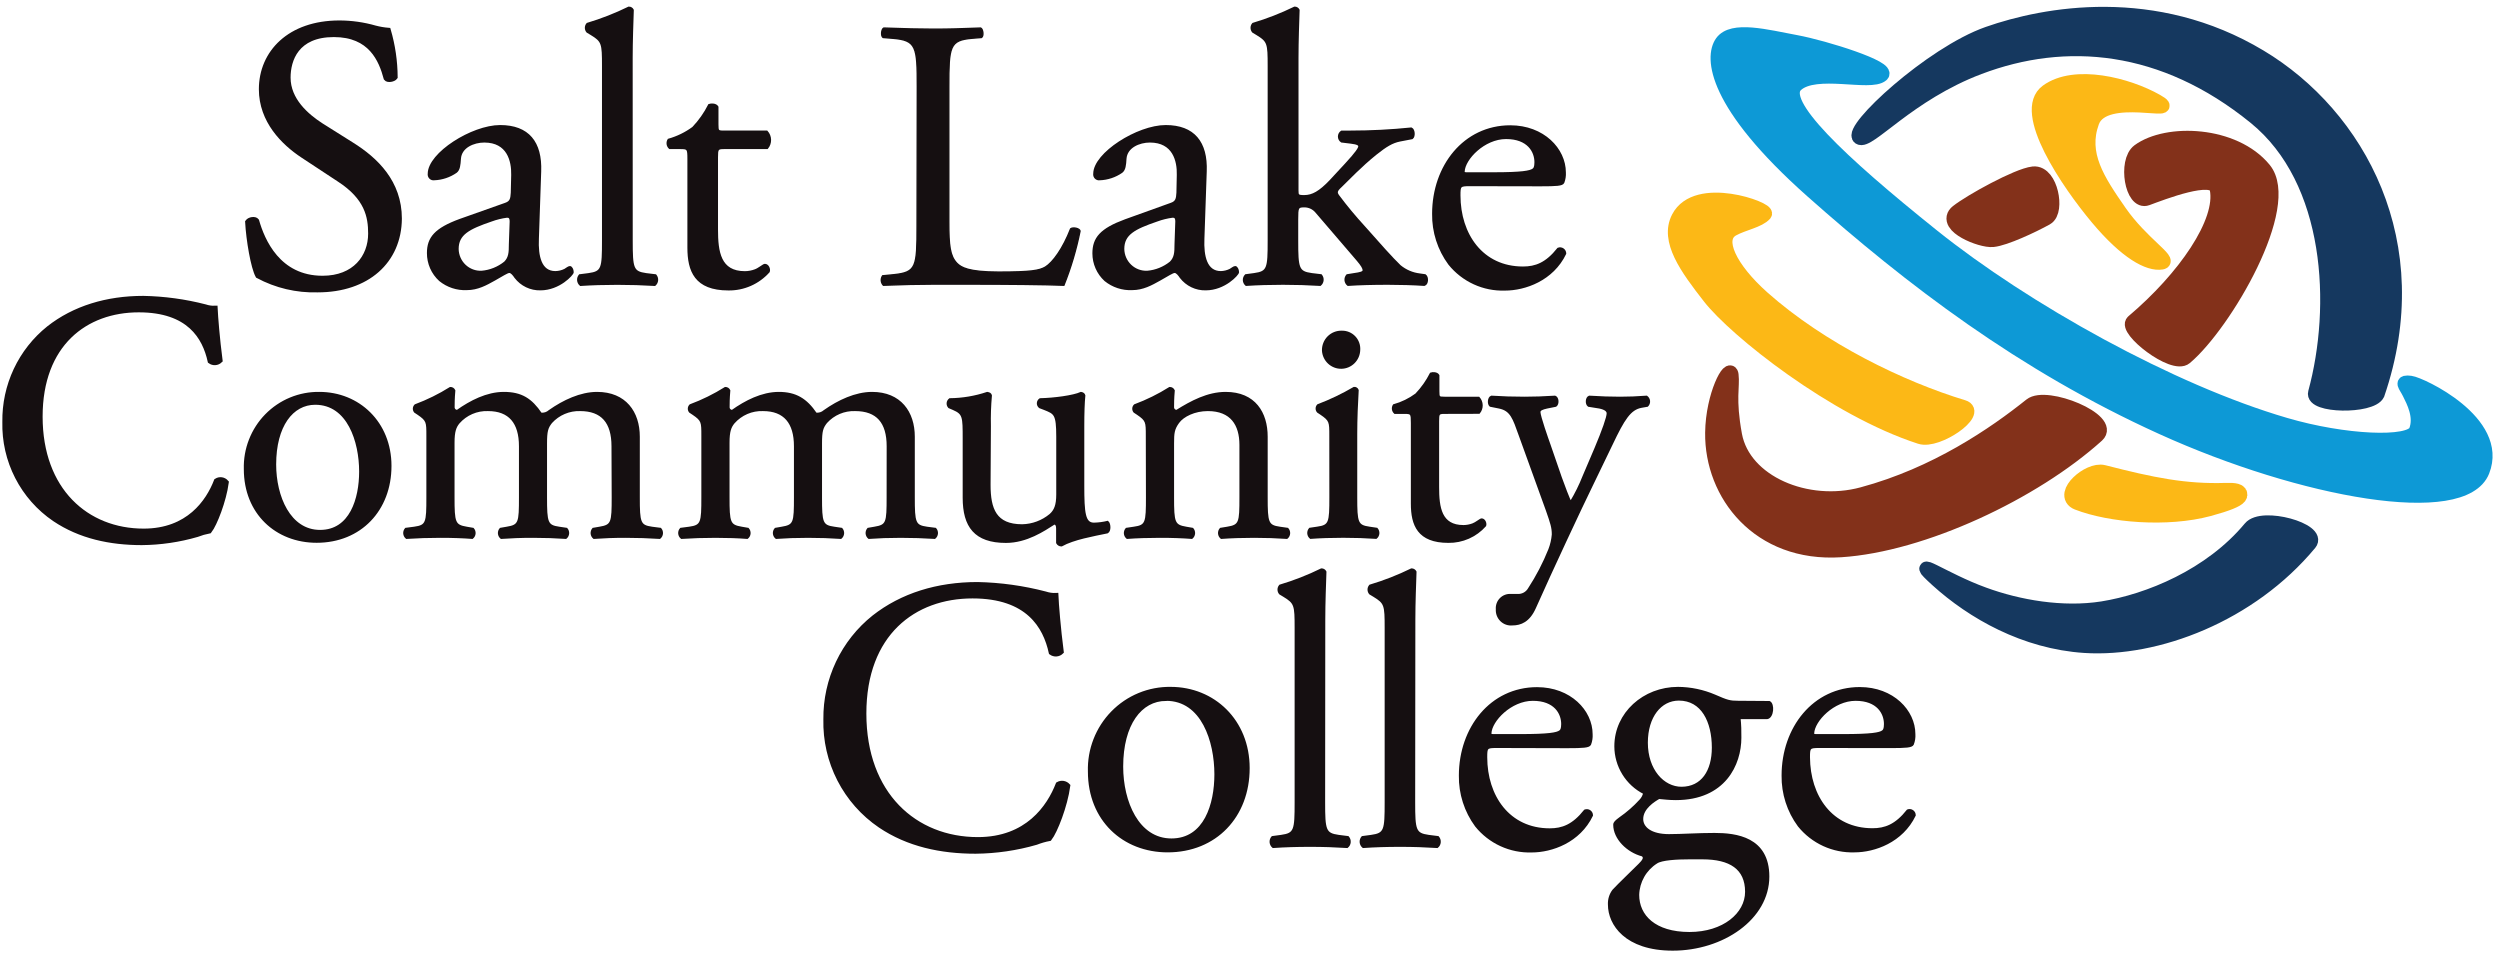 <?xml version="1.0" encoding="UTF-8"?> <svg xmlns="http://www.w3.org/2000/svg" width="269" height="103" viewBox="0 0 269 103" fill="none"><path d="M202.484 8.064C203.38 7.308 196.416 5.108 193.236 4.515C190.056 3.922 186.409 2.953 185.266 4.55C184.124 6.147 184.371 11.162 194.977 20.572C205.584 29.982 217.554 39.175 232.648 46.019C247.743 52.864 265.036 55.967 267.13 50.689C269.223 45.411 260.458 41.314 259.371 41.182C258.284 41.05 258.782 41.395 259.23 42.293C259.678 43.19 260.538 44.828 259.94 46.349C259.341 47.87 252.241 47.556 245.891 45.69C233.554 42.09 217.881 33.339 207.923 25.358C197.966 17.378 191.209 11.02 193.282 9.134C195.355 7.248 201.257 9.134 202.484 8.064Z" fill="#0D99D6" stroke="#0D99D6" stroke-width="1.5"></path><path d="M200.067 14.807C198.909 13.971 207.78 5.757 213.908 3.607C220.037 1.457 231.846 -0.718 243.172 6.081C253.738 12.409 261.401 26.154 255.836 42.409C255.127 43.834 248.681 43.758 249.099 42.247C251.615 33.009 251.016 19.431 242.634 12.632C232.747 4.601 222.251 3.739 212.947 7.263C205.32 10.148 201.023 15.497 200.067 14.807Z" fill="#15385F" stroke="#15385F" stroke-width="1.5"></path><path d="M229.496 34.606C228.52 35.438 233.828 39.605 235.147 38.49C239.423 34.875 246.855 22.139 243.635 18.209C240.415 14.28 233.179 13.986 230.12 16.232C228.611 17.358 229.385 21.971 231.021 21.368C232.656 20.765 238.171 18.61 238.513 20.319C239.232 23.873 235.041 29.921 229.496 34.606Z" fill="#83311A" stroke="#83311A" stroke-width="1.5"></path><path d="M232.603 28.253C231.199 28.487 228.789 27.189 225.669 23.467C222.55 19.746 217.257 12.004 220.255 9.818C223.254 7.633 228.96 9.108 232.049 10.863C235.139 12.617 226.394 9.666 225.131 13.119C223.868 16.572 225.715 19.37 228.09 22.788C230.464 26.205 233.695 28.081 232.603 28.253Z" fill="#FCB816" stroke="#FCB816" stroke-width="1.5"></path><path d="M220.069 23.274C218.56 24.111 215.662 25.455 214.424 25.581C213.186 25.708 209.322 24.091 210.751 22.965C212.18 21.84 217.166 19.091 218.801 18.909C220.437 18.727 221.161 22.676 220.069 23.274Z" fill="#83311A" stroke="#83311A" stroke-width="2"></path><path d="M180.585 23.422C182.558 19.604 190.372 22.494 189.909 23.026C189.26 23.771 187.584 24.04 186.457 24.664C184.575 25.678 186.18 28.918 189.672 32.026C195.921 37.577 204.52 41.75 211.253 43.788C213.139 44.366 208.485 47.637 206.613 47.033C197.35 44.037 186.714 35.549 183.926 31.965C181.471 28.821 179.322 25.865 180.585 23.422Z" fill="#FCB816" stroke="#FCB816" stroke-width="1.5"></path><path d="M226.302 51.029C231.515 52.367 235.077 53.107 239.53 52.96C241.372 52.889 241.654 53.467 237.618 54.557C233.216 55.744 227.117 55.252 223.61 53.888C221.965 53.244 224.838 50.653 226.302 51.029Z" fill="#FCB816" stroke="#FCB816" stroke-width="2"></path><path d="M248.542 58.472C242.132 66.198 232.044 70.011 224.315 69.509C217.88 69.094 212.265 65.894 208.426 62.411C205.261 59.526 209.085 62.355 213.457 63.932C217.171 65.296 221.925 66.133 226.222 65.453C231.173 64.657 237.835 61.96 242.117 56.809C243.41 55.242 249.73 57.042 248.542 58.472Z" fill="#15385F" stroke="#15385F" stroke-width="1.5"></path><path d="M225.673 46.851C218.84 53.021 206.895 58.649 198.055 59.212C189.214 59.775 184.143 53.183 184.223 46.567C184.273 42.465 186.16 39.058 186.321 40.331C186.482 41.603 185.969 42.866 186.694 46.81C187.64 51.88 194.422 54.781 200.389 53.163C208.299 51.034 214.599 46.704 218.503 43.581C220.189 42.222 227.479 45.213 225.673 46.851Z" fill="#83311A" stroke="#83311A" stroke-width="1.5"></path><path d="M34.172 31.209C31.932 31.274 29.714 30.75 27.736 29.688C27.233 28.776 26.73 25.825 26.625 23.873C26.831 23.579 27.45 23.497 27.631 23.746C28.235 25.865 29.925 29.921 34.71 29.921C38.172 29.921 39.862 27.635 39.862 25.14C39.862 23.31 39.495 21.272 36.481 19.32L32.562 16.739C30.504 15.38 28.104 13.012 28.104 9.6C28.104 5.656 31.158 2.451 36.517 2.451C37.815 2.453 39.107 2.636 40.356 2.994C40.829 3.119 41.312 3.202 41.8 3.242C42.28 4.889 42.529 6.596 42.539 8.312C42.373 8.561 41.714 8.688 41.533 8.439C41 6.441 39.883 3.739 35.923 3.739C31.898 3.739 31.017 6.441 31.017 8.353C31.017 10.766 32.995 12.47 34.539 13.469L37.835 15.542C40.436 17.165 42.992 19.599 42.992 23.523C42.957 28.096 39.535 31.209 34.172 31.209Z" fill="#150F11" stroke="#150F11" stroke-width="0.5"></path><path d="M54.384 21.946C55.003 21.738 55.043 21.363 55.084 20.739L55.129 18.828C55.169 17.307 54.671 15.213 52.11 15.213C50.958 15.213 49.554 15.791 49.473 17.084C49.428 17.748 49.388 18.245 49.061 18.493C48.37 18.972 47.559 19.242 46.721 19.274C46.643 19.286 46.563 19.279 46.488 19.255C46.413 19.23 46.345 19.188 46.289 19.131C46.233 19.075 46.191 19.006 46.167 18.931C46.142 18.855 46.136 18.775 46.148 18.696C46.148 16.531 50.807 13.58 53.816 13.58C56.825 13.58 58.228 15.324 58.108 18.443L57.861 25.678C57.776 27.589 58.148 29.293 59.758 29.293C60.116 29.288 60.468 29.203 60.789 29.044C60.991 28.918 61.197 28.75 61.323 28.75C61.449 28.75 61.609 28.999 61.609 29.293C61.609 29.501 60.17 31.118 58.148 31.118C57.632 31.13 57.12 31.02 56.655 30.796C56.189 30.572 55.782 30.241 55.466 29.83C55.3 29.582 55.053 29.247 54.807 29.247C54.56 29.247 54.022 29.622 53.197 30.079C52.291 30.586 51.385 31.093 50.228 31.093C49.182 31.142 48.154 30.803 47.34 30.14C46.936 29.772 46.614 29.323 46.393 28.822C46.173 28.32 46.06 27.777 46.062 27.229C46.062 25.607 46.847 24.654 49.489 23.68L54.384 21.946ZM51.828 29.257C52.748 29.178 53.623 28.825 54.344 28.243C54.847 27.736 54.877 27.168 54.877 26.291L54.963 23.842C54.963 23.381 54.797 23.3 54.55 23.3C53.973 23.375 53.406 23.514 52.86 23.716C50.424 24.547 49.227 25.171 49.227 26.788C49.231 27.124 49.303 27.456 49.437 27.763C49.571 28.071 49.765 28.348 50.008 28.578C50.251 28.809 50.537 28.988 50.85 29.104C51.162 29.221 51.495 29.273 51.828 29.257Z" fill="#150F11" stroke="#150F11" stroke-width="0.25"></path><path d="M67.957 25.891C67.957 28.887 68.038 29.303 69.522 29.511L70.528 29.633C70.648 29.779 70.707 29.967 70.692 30.156C70.677 30.345 70.59 30.521 70.448 30.646C69.084 30.565 67.887 30.525 66.423 30.525C64.959 30.525 63.701 30.565 62.468 30.646C62.324 30.523 62.235 30.347 62.219 30.157C62.203 29.967 62.262 29.779 62.382 29.633L63.333 29.511C64.843 29.303 64.898 28.887 64.898 25.891V7.106C64.898 4.657 64.858 4.408 63.62 3.658L63.208 3.41C63.108 3.294 63.053 3.147 63.053 2.994C63.053 2.841 63.108 2.693 63.208 2.578C64.737 2.12 66.226 1.536 67.66 0.834C67.746 0.831 67.829 0.854 67.903 0.898C67.976 0.942 68.035 1.006 68.073 1.082C68.033 2.33 67.952 4.408 67.952 6.234L67.957 25.891Z" fill="#150F11" stroke="#150F11" stroke-width="0.25"></path><path d="M77.877 15.918C77.178 15.918 77.133 16.044 77.133 16.932V24.689C77.133 27.097 77.424 29.303 80.151 29.303C80.531 29.3 80.908 29.23 81.263 29.095C81.636 28.968 82.169 28.512 82.295 28.512C82.627 28.512 82.798 28.968 82.708 29.217C82.163 29.828 81.494 30.316 80.747 30.645C80 30.975 79.191 31.14 78.375 31.128C74.828 31.128 74.088 29.136 74.088 26.641V17.124C74.088 15.999 74.048 15.918 73.223 15.918H72.066C71.948 15.809 71.871 15.663 71.849 15.504C71.827 15.344 71.861 15.182 71.945 15.046C72.894 14.779 73.787 14.343 74.582 13.758C75.275 13.03 75.858 12.203 76.312 11.304C76.519 11.223 77.017 11.223 77.183 11.512V13.383C77.183 14.133 77.223 14.173 77.923 14.173H82.501C82.716 14.41 82.838 14.717 82.845 15.038C82.853 15.358 82.745 15.671 82.541 15.918H77.877Z" fill="#150F11" stroke="#150F11" stroke-width="0.25"></path><path d="M98.703 9.352C98.703 4.991 98.622 4.322 96.021 4.114L95.014 4.033C94.763 3.866 94.848 3.115 95.095 3.019C97.404 3.1 98.808 3.141 100.459 3.141C102.109 3.141 103.478 3.1 105.53 3.019C105.777 3.141 105.862 3.891 105.611 4.033L104.605 4.114C102.169 4.322 102.089 4.991 102.089 9.352V23.837C102.089 26.453 102.21 27.533 102.954 28.324C103.407 28.781 104.192 29.277 107.447 29.277C110.969 29.277 111.82 29.115 112.479 28.74C113.304 28.233 114.376 26.742 115.201 24.623C115.448 24.42 116.207 24.582 116.207 24.877C115.808 26.864 115.229 28.811 114.476 30.692C112.373 30.611 108.439 30.57 104.207 30.57H100.413C98.677 30.57 97.359 30.611 95.05 30.692C94.922 30.559 94.844 30.384 94.829 30.2C94.814 30.015 94.864 29.83 94.969 29.678L96.207 29.556C98.597 29.303 98.677 28.725 98.677 24.359L98.703 9.352Z" fill="#150F11" stroke="#150F11" stroke-width="0.15"></path><path d="M126.008 21.946C126.627 21.738 126.667 21.363 126.707 20.739L126.747 18.828C126.793 17.307 126.295 15.213 123.729 15.213C122.576 15.213 121.173 15.791 121.087 17.084C121.047 17.748 121.006 18.245 120.679 18.493C119.987 18.972 119.174 19.243 118.335 19.274C118.256 19.287 118.176 19.281 118.1 19.257C118.024 19.232 117.956 19.19 117.899 19.134C117.843 19.077 117.8 19.008 117.775 18.932C117.751 18.856 117.744 18.775 117.756 18.696C117.756 16.531 122.42 13.58 125.429 13.58C128.438 13.58 129.842 15.324 129.721 18.443L129.47 25.678C129.389 27.589 129.761 29.293 131.366 29.293C131.716 29.285 132.059 29.2 132.373 29.044C132.579 28.918 132.785 28.75 132.911 28.75C133.037 28.75 133.198 28.999 133.198 29.293C133.198 29.501 131.759 31.118 129.736 31.118C129.22 31.13 128.709 31.02 128.243 30.796C127.777 30.572 127.37 30.241 127.054 29.83C126.888 29.582 126.642 29.247 126.395 29.247C126.149 29.247 125.61 29.622 124.785 30.079C123.879 30.586 122.974 31.093 121.817 31.093C120.77 31.142 119.743 30.803 118.928 30.14C118.531 29.775 118.213 29.331 117.996 28.836C117.778 28.341 117.666 27.806 117.666 27.265C117.666 25.642 118.45 24.689 121.087 23.716L126.008 21.946ZM123.452 29.257C124.371 29.178 125.247 28.825 125.968 28.243C126.471 27.736 126.501 27.168 126.501 26.291L126.586 23.842C126.586 23.381 126.42 23.3 126.174 23.3C125.597 23.374 125.03 23.514 124.483 23.716C122.048 24.547 120.85 25.171 120.85 26.788C120.855 27.124 120.926 27.456 121.06 27.763C121.195 28.071 121.389 28.348 121.632 28.578C121.874 28.809 122.161 28.988 122.473 29.104C122.786 29.221 123.119 29.273 123.452 29.257Z" fill="#150F11" stroke="#150F11" stroke-width="0.25"></path><path d="M136.525 7.106C136.525 4.657 136.485 4.408 135.247 3.658L134.835 3.41C134.735 3.294 134.681 3.147 134.681 2.994C134.681 2.841 134.735 2.693 134.835 2.578C136.369 2.121 137.863 1.537 139.303 0.834C139.388 0.831 139.472 0.854 139.545 0.898C139.618 0.942 139.677 1.006 139.715 1.082C139.675 2.33 139.595 4.408 139.595 6.234V20.491C139.595 21.028 139.635 21.115 140.334 21.115C141.245 21.115 142.025 20.658 143.142 19.492L144.833 17.667C145.985 16.42 146.272 15.958 146.272 15.75C146.272 15.543 146.07 15.421 145.366 15.335L144.36 15.213C144.274 15.156 144.205 15.079 144.156 14.988C144.108 14.897 144.083 14.796 144.083 14.693C144.083 14.59 144.108 14.489 144.156 14.398C144.205 14.308 144.274 14.23 144.36 14.174H145.311C147.495 14.173 149.678 14.062 151.852 13.839C152.143 13.966 152.184 14.67 151.937 14.853L150.619 15.106C149.794 15.269 149.109 15.684 148.017 16.556C146.407 17.849 144.999 19.34 144.264 20.05C143.761 20.506 143.731 20.714 143.977 21.064C144.841 22.221 145.763 23.333 146.739 24.395C148.35 26.22 149.794 27.843 150.619 28.629C151.231 29.135 151.975 29.454 152.762 29.546L153.336 29.627C153.628 29.835 153.587 30.545 153.255 30.641C152.058 30.56 150.659 30.52 149.336 30.52C147.685 30.52 146.241 30.56 145.049 30.641C144.975 30.582 144.914 30.508 144.869 30.424C144.824 30.34 144.797 30.248 144.789 30.153C144.781 30.058 144.792 29.962 144.822 29.872C144.852 29.782 144.9 29.698 144.963 29.627L145.708 29.506C146.327 29.419 146.739 29.338 146.739 29.09C146.739 28.841 146.573 28.547 146.04 27.924L141.622 22.773C141.464 22.588 141.268 22.44 141.047 22.339C140.826 22.239 140.587 22.187 140.344 22.189C139.605 22.189 139.564 22.316 139.564 23.604V25.886C139.564 28.882 139.645 29.298 141.129 29.506L142.136 29.627C142.256 29.774 142.315 29.962 142.299 30.152C142.283 30.342 142.194 30.518 142.05 30.641C140.692 30.56 139.494 30.52 138.05 30.52C136.606 30.52 135.328 30.56 134.09 30.641C134.019 30.579 133.961 30.503 133.92 30.417C133.879 30.332 133.855 30.238 133.852 30.143C133.848 30.048 133.864 29.953 133.898 29.865C133.932 29.776 133.984 29.695 134.05 29.627L134.956 29.506C136.465 29.298 136.525 28.882 136.525 25.886V7.106Z" fill="#150F11" stroke="#150F11" stroke-width="0.25"></path><path d="M158.135 19.908C157.063 19.908 157.023 19.989 157.023 21.028C157.023 25.226 159.458 28.801 163.871 28.801C165.229 28.801 166.387 28.385 167.665 26.773C167.747 26.741 167.835 26.729 167.923 26.739C168.01 26.75 168.094 26.781 168.166 26.831C168.239 26.881 168.299 26.948 168.34 27.026C168.382 27.104 168.404 27.191 168.404 27.28C167.046 30.104 164.077 31.143 161.934 31.143C160.794 31.182 159.661 30.955 158.623 30.479C157.585 30.003 156.671 29.291 155.951 28.4C154.8 26.842 154.191 24.944 154.22 23.001C154.22 17.89 157.556 13.606 162.507 13.606C166.054 13.606 168.364 16.059 168.364 18.554C168.387 18.922 168.33 19.291 168.198 19.634C168.077 19.882 167.498 19.923 165.768 19.923L158.135 19.908ZM160.696 18.66C163.745 18.66 164.656 18.493 164.983 18.245C165.108 18.164 165.229 17.996 165.229 17.454C165.229 16.293 164.444 14.838 162.054 14.838C159.664 14.838 157.526 17.084 157.476 18.453C157.476 18.539 157.476 18.66 157.767 18.66H160.696Z" fill="#150F11" stroke="#150F11" stroke-width="0.25"></path><path d="M5.267 35.357C8.01 33.197 11.507 32.137 15.416 32.137C17.661 32.179 19.893 32.484 22.068 33.045C22.406 33.16 22.763 33.211 23.119 33.197C23.16 34.069 23.346 36.457 23.648 38.774C23.514 38.901 23.341 38.978 23.157 38.991C22.974 39.004 22.791 38.952 22.641 38.845C22.068 36.264 20.382 33.308 14.928 33.308C9.177 33.308 4.286 36.984 4.286 44.828C4.286 52.783 9.288 57.179 15.456 57.179C20.307 57.179 22.445 54 23.311 51.764C23.469 51.664 23.657 51.625 23.841 51.653C24.026 51.681 24.194 51.774 24.317 51.916C24.05 53.883 23.074 56.383 22.511 57.103C22.061 57.189 21.619 57.316 21.192 57.483C19.262 58.045 17.264 58.338 15.255 58.355C11.869 58.355 8.639 57.67 5.891 55.82C4.205 54.674 2.833 53.119 1.9 51.298C0.967 49.477 0.503 47.449 0.553 45.401C0.524 43.475 0.934 41.568 1.751 39.826C2.568 38.085 3.771 36.556 5.267 35.357Z" fill="#150F11" stroke="#150F11" stroke-width="0.6" stroke-miterlimit="10"></path><path d="M41.999 50.131C41.999 54.867 38.768 58.279 34.069 58.279C29.742 58.279 26.36 55.211 26.36 50.476C26.331 49.403 26.516 48.335 26.907 47.336C27.297 46.337 27.883 45.428 28.631 44.664C29.379 43.9 30.273 43.295 31.258 42.888C32.243 42.48 33.301 42.278 34.366 42.293C38.577 42.293 41.999 45.472 41.999 50.131ZM33.918 43.428C31.437 43.428 29.591 45.811 29.591 49.979C29.591 53.427 31.136 57.143 34.441 57.143C37.747 57.143 38.768 53.655 38.768 50.74C38.768 47.52 37.49 43.428 33.918 43.428Z" fill="#150F11" stroke="#150F11" stroke-width="0.25" stroke-miterlimit="10"></path><path d="M65.921 48.012C65.921 45.436 64.789 44.108 62.425 44.108C61.84 44.089 61.257 44.198 60.718 44.427C60.178 44.656 59.695 45.001 59.3 45.436C58.852 46.004 58.736 46.384 58.736 47.708V53.503C58.736 56.23 58.812 56.611 60.165 56.798L60.955 56.915C61.013 56.982 61.057 57.059 61.085 57.144C61.112 57.228 61.123 57.317 61.116 57.405C61.109 57.493 61.084 57.58 61.044 57.658C61.003 57.737 60.948 57.806 60.88 57.863C59.753 57.787 58.661 57.746 57.358 57.746C56.055 57.746 54.988 57.787 53.936 57.863C53.869 57.806 53.813 57.737 53.772 57.658C53.732 57.58 53.707 57.493 53.7 57.405C53.693 57.317 53.704 57.228 53.731 57.144C53.759 57.059 53.803 56.982 53.861 56.915L54.535 56.798C55.929 56.575 55.964 56.23 55.964 53.503V48.012C55.964 45.477 54.837 44.108 52.507 44.108C51.913 44.086 51.322 44.197 50.776 44.433C50.229 44.669 49.742 45.023 49.348 45.472C48.97 45.928 48.784 46.42 48.784 47.632V53.503C48.784 56.23 48.86 56.575 50.213 56.798L50.887 56.915C50.946 56.981 50.99 57.059 51.018 57.143C51.046 57.228 51.057 57.317 51.05 57.405C51.043 57.494 51.018 57.58 50.977 57.659C50.936 57.737 50.88 57.807 50.812 57.863C49.806 57.787 48.709 57.746 47.39 57.746C46.072 57.746 44.91 57.787 43.748 57.863C43.68 57.806 43.624 57.737 43.584 57.658C43.543 57.58 43.518 57.493 43.511 57.405C43.504 57.317 43.515 57.228 43.542 57.144C43.57 57.059 43.614 56.982 43.672 56.915L44.573 56.798C45.966 56.611 46.002 56.23 46.002 53.503V46.876C46.002 45.396 46.002 45.208 44.995 44.523L44.658 44.3C44.579 44.202 44.539 44.077 44.546 43.95C44.554 43.824 44.608 43.704 44.699 43.616C46.01 43.126 47.269 42.505 48.457 41.76C48.544 41.758 48.63 41.782 48.703 41.829C48.777 41.876 48.835 41.944 48.87 42.024C48.794 42.896 48.794 43.464 48.794 43.803C48.791 43.859 48.8 43.915 48.82 43.967C48.839 44.019 48.87 44.066 48.908 44.106C48.947 44.145 48.994 44.176 49.045 44.197C49.096 44.217 49.151 44.227 49.207 44.224C50.636 43.21 52.402 42.293 54.208 42.293C56.09 42.293 57.142 42.972 58.193 44.523C58.362 44.544 58.533 44.528 58.696 44.477C58.858 44.425 59.007 44.339 59.134 44.224C60.643 43.16 62.48 42.293 64.246 42.293C67.265 42.293 68.719 44.371 68.719 46.988V53.503C68.719 56.23 68.794 56.611 70.148 56.798L71.054 56.915C71.111 56.982 71.154 57.06 71.182 57.144C71.209 57.228 71.219 57.317 71.212 57.405C71.205 57.493 71.181 57.579 71.141 57.658C71.101 57.736 71.045 57.806 70.978 57.863C69.735 57.787 68.644 57.746 67.33 57.746C66.017 57.746 64.96 57.787 63.909 57.863C63.842 57.806 63.787 57.736 63.746 57.658C63.706 57.579 63.682 57.493 63.675 57.405C63.668 57.317 63.678 57.228 63.706 57.144C63.733 57.06 63.776 56.982 63.833 56.915L64.513 56.798C65.901 56.575 65.942 56.23 65.942 53.503L65.921 48.012Z" fill="#150F11" stroke="#150F11" stroke-width="0.25" stroke-miterlimit="10"></path><path d="M95.53 48.012C95.53 45.436 94.403 44.108 92.008 44.108C91.424 44.087 90.842 44.196 90.303 44.425C89.764 44.655 89.282 45 88.889 45.436C88.441 46.004 88.325 46.384 88.325 47.708V53.503C88.325 56.231 88.401 56.611 89.754 56.798L90.544 56.915C90.601 56.982 90.645 57.06 90.672 57.144C90.699 57.228 90.71 57.317 90.703 57.405C90.695 57.493 90.671 57.579 90.631 57.658C90.591 57.736 90.536 57.806 90.469 57.863C89.341 57.787 88.25 57.747 86.946 57.747C85.643 57.747 84.577 57.787 83.525 57.863C83.457 57.807 83.4 57.737 83.359 57.659C83.319 57.58 83.294 57.494 83.287 57.405C83.28 57.317 83.29 57.228 83.318 57.143C83.346 57.059 83.391 56.981 83.45 56.915L84.124 56.798C85.517 56.575 85.553 56.231 85.553 53.503V48.012C85.553 45.477 84.426 44.108 82.096 44.108C81.502 44.086 80.911 44.197 80.364 44.433C79.818 44.669 79.33 45.023 78.936 45.472C78.559 45.928 78.373 46.42 78.373 47.632V53.503C78.373 56.231 78.448 56.575 79.802 56.798L80.476 56.915C80.534 56.981 80.579 57.059 80.607 57.143C80.635 57.228 80.646 57.317 80.639 57.405C80.632 57.494 80.607 57.58 80.566 57.659C80.525 57.737 80.469 57.807 80.4 57.863C79.394 57.787 78.297 57.747 76.979 57.747C75.661 57.747 74.498 57.787 73.336 57.863C73.268 57.807 73.212 57.737 73.171 57.659C73.13 57.58 73.105 57.494 73.098 57.405C73.091 57.317 73.102 57.228 73.129 57.143C73.157 57.059 73.202 56.981 73.261 56.915L74.161 56.798C75.55 56.611 75.59 56.231 75.59 53.503V46.876C75.59 45.396 75.59 45.208 74.584 44.524L74.247 44.3C74.167 44.203 74.126 44.078 74.132 43.951C74.139 43.825 74.192 43.705 74.282 43.616C75.596 43.127 76.857 42.506 78.046 41.76C78.132 41.759 78.218 41.783 78.291 41.83C78.365 41.877 78.423 41.944 78.458 42.024C78.383 42.896 78.383 43.464 78.383 43.804C78.38 43.859 78.389 43.915 78.408 43.967C78.428 44.019 78.458 44.066 78.497 44.106C78.536 44.145 78.582 44.176 78.634 44.197C78.685 44.217 78.74 44.227 78.795 44.224C80.224 43.21 81.99 42.293 83.797 42.293C85.603 42.293 86.73 42.972 87.782 44.524C87.951 44.544 88.122 44.528 88.284 44.477C88.447 44.425 88.596 44.339 88.723 44.224C90.232 43.16 92.069 42.293 93.835 42.293C96.854 42.293 98.308 44.371 98.308 46.988V53.503C98.308 56.231 98.383 56.611 99.737 56.798L100.642 56.915C100.7 56.982 100.743 57.06 100.77 57.144C100.797 57.228 100.808 57.317 100.801 57.405C100.794 57.493 100.769 57.579 100.729 57.658C100.689 57.736 100.634 57.806 100.567 57.863C99.324 57.787 98.232 57.747 96.919 57.747C95.606 57.747 94.549 57.787 93.498 57.863C93.43 57.806 93.375 57.736 93.335 57.658C93.295 57.579 93.271 57.493 93.263 57.405C93.257 57.317 93.267 57.228 93.294 57.144C93.321 57.06 93.365 56.982 93.422 56.915L94.096 56.798C95.49 56.575 95.525 56.231 95.525 53.503L95.53 48.012Z" fill="#150F11" stroke="#150F11" stroke-width="0.25" stroke-miterlimit="10"></path><path d="M106.461 52.179C106.461 54.791 107.1 56.535 109.984 56.535C111.096 56.514 112.169 56.113 113.028 55.399C113.531 54.943 113.777 54.385 113.777 53.204V46.988C113.777 44.523 113.516 44.453 112.389 43.996L111.885 43.804C111.821 43.754 111.769 43.69 111.735 43.615C111.7 43.541 111.684 43.46 111.688 43.379C111.691 43.297 111.714 43.217 111.755 43.147C111.795 43.076 111.852 43.016 111.921 42.972C113.43 42.937 115.493 42.668 116.318 42.293C116.509 42.328 116.62 42.404 116.66 42.556C116.585 43.276 116.545 44.447 116.545 45.852V52.23C116.545 55.227 116.66 56.362 117.712 56.362C118.205 56.351 118.696 56.286 119.176 56.17C119.403 56.362 119.443 57.118 119.141 57.27C117.672 57.574 115.493 57.954 114.215 58.674C114.122 58.676 114.031 58.652 113.951 58.604C113.871 58.557 113.806 58.488 113.762 58.406V56.854C113.762 56.514 113.652 56.322 113.425 56.322C112.298 57.042 110.456 58.294 108.238 58.294C104.927 58.294 103.709 56.626 103.709 53.559V47.216C103.709 44.828 103.709 44.488 102.577 43.996L102.129 43.804C102.076 43.746 102.035 43.678 102.009 43.603C101.984 43.529 101.974 43.449 101.981 43.371C101.988 43.292 102.012 43.216 102.051 43.147C102.089 43.078 102.142 43.019 102.205 42.972C103.573 42.957 104.931 42.728 106.23 42.293C106.456 42.328 106.572 42.404 106.607 42.556C106.508 43.652 106.471 44.752 106.497 45.852L106.461 52.179Z" fill="#150F11" stroke="#150F11" stroke-width="0.25" stroke-miterlimit="10"></path><path d="M123.413 46.876C123.413 45.396 123.413 45.208 122.406 44.523L122.069 44.3C121.989 44.203 121.948 44.078 121.955 43.951C121.961 43.825 122.015 43.705 122.105 43.616C123.417 43.128 124.676 42.507 125.863 41.76C125.951 41.758 126.037 41.782 126.111 41.829C126.185 41.876 126.244 41.944 126.281 42.024C126.205 42.896 126.205 43.464 126.205 43.804C126.202 43.859 126.211 43.915 126.231 43.967C126.25 44.019 126.281 44.066 126.32 44.106C126.358 44.145 126.405 44.176 126.456 44.197C126.508 44.217 126.563 44.227 126.618 44.224C128.198 43.236 129.964 42.293 131.881 42.293C135 42.293 136.278 44.447 136.278 46.988V53.503C136.278 56.23 136.354 56.611 137.707 56.798L138.533 56.915C138.591 56.981 138.635 57.059 138.663 57.143C138.691 57.227 138.702 57.316 138.696 57.404C138.689 57.492 138.665 57.578 138.625 57.657C138.585 57.736 138.529 57.806 138.462 57.863C137.33 57.787 136.243 57.746 134.94 57.746C133.637 57.746 132.46 57.787 131.418 57.863C131.351 57.806 131.296 57.736 131.255 57.658C131.215 57.579 131.191 57.493 131.184 57.405C131.177 57.317 131.187 57.228 131.215 57.144C131.242 57.06 131.285 56.982 131.343 56.915L132.057 56.798C133.451 56.575 133.486 56.23 133.486 53.503V47.86C133.486 45.7 132.51 44.108 129.964 44.108C128.535 44.108 127.292 44.716 126.769 45.436C126.246 46.156 126.205 46.612 126.205 47.708V53.503C126.205 56.23 126.281 56.575 127.634 56.798L128.308 56.915C128.366 56.982 128.409 57.06 128.436 57.144C128.464 57.228 128.474 57.317 128.467 57.405C128.46 57.493 128.436 57.579 128.396 57.658C128.355 57.736 128.3 57.806 128.233 57.863C127.227 57.787 126.13 57.746 124.812 57.746C123.493 57.746 122.331 57.787 121.289 57.863C121.222 57.806 121.166 57.737 121.125 57.658C121.085 57.58 121.06 57.493 121.053 57.405C121.046 57.317 121.057 57.228 121.085 57.144C121.112 57.059 121.156 56.982 121.214 56.915L122.004 56.798C123.393 56.611 123.428 56.23 123.428 53.503L123.413 46.876Z" fill="#150F11" stroke="#150F11" stroke-width="0.25" stroke-miterlimit="10"></path><path d="M143.158 46.876C143.158 45.396 143.158 45.208 142.151 44.523L141.814 44.3C141.729 44.206 141.682 44.083 141.683 43.955C141.684 43.827 141.732 43.704 141.819 43.611C143.159 43.101 144.455 42.48 145.694 41.755C145.773 41.744 145.853 41.761 145.922 41.803C145.991 41.844 146.043 41.908 146.071 41.983C145.99 43.307 145.915 45.127 145.915 46.678V53.498C145.915 56.225 145.99 56.606 147.344 56.793L148.134 56.91C148.192 56.976 148.236 57.054 148.264 57.138C148.292 57.222 148.304 57.311 148.297 57.399C148.29 57.487 148.266 57.574 148.226 57.652C148.186 57.731 148.131 57.801 148.063 57.858C146.931 57.782 145.845 57.742 144.541 57.742C143.238 57.742 142.061 57.782 141.019 57.858C140.952 57.801 140.897 57.731 140.857 57.653C140.817 57.574 140.792 57.488 140.785 57.4C140.778 57.312 140.789 57.223 140.816 57.139C140.843 57.055 140.887 56.977 140.944 56.91L141.734 56.793C143.122 56.606 143.163 56.225 143.163 53.498L143.158 46.876ZM146.237 37.658C146.223 38.16 146.018 38.637 145.665 38.99C145.311 39.344 144.836 39.547 144.338 39.556C143.841 39.566 143.358 39.382 142.991 39.043C142.624 38.704 142.401 38.235 142.368 37.735C142.359 37.466 142.404 37.198 142.502 36.948C142.6 36.697 142.748 36.47 142.937 36.28C143.126 36.09 143.351 35.941 143.6 35.842C143.848 35.743 144.114 35.697 144.38 35.706C144.633 35.7 144.884 35.747 145.117 35.844C145.351 35.941 145.561 36.086 145.736 36.27C145.911 36.453 146.046 36.672 146.132 36.911C146.218 37.15 146.254 37.405 146.237 37.658Z" fill="#150F11" stroke="#150F11" stroke-width="0.25" stroke-miterlimit="10"></path><path d="M155.405 44.412C154.766 44.412 154.725 44.523 154.725 45.319V52.418C154.725 54.613 154.992 56.621 157.473 56.621C157.816 56.618 158.157 56.554 158.479 56.433C158.816 56.317 159.304 55.901 159.415 55.901C159.717 55.901 159.868 56.317 159.792 56.545C159.296 57.103 158.687 57.548 158.005 57.849C157.324 58.15 156.586 58.3 155.842 58.289C152.612 58.289 151.933 56.469 151.933 54.197V45.512C151.933 44.498 151.898 44.412 151.143 44.412H150.091C149.984 44.313 149.913 44.179 149.893 44.034C149.873 43.889 149.904 43.741 149.981 43.616C150.847 43.374 151.662 42.976 152.386 42.44C153.019 41.777 153.551 41.023 153.966 40.204C154.152 40.133 154.605 40.133 154.756 40.396V42.09C154.756 42.774 154.791 42.81 155.43 42.81H159.103C159.298 43.027 159.408 43.307 159.415 43.599C159.421 43.892 159.323 44.176 159.138 44.402L155.405 44.412Z" fill="#150F11" stroke="#150F11" stroke-width="0.25" stroke-miterlimit="10"></path><path d="M161.075 65.555C161.058 65.351 161.086 65.145 161.156 64.953C161.226 64.761 161.336 64.586 161.48 64.442C161.624 64.297 161.797 64.185 161.988 64.115C162.178 64.044 162.382 64.017 162.585 64.034H163.299C163.548 64.046 163.795 63.988 164.014 63.868C164.232 63.747 164.413 63.567 164.537 63.349C165.401 62.024 166.132 60.616 166.721 59.146C166.924 58.623 167.051 58.073 167.098 57.513C167.098 56.758 166.947 56.301 166.459 54.902L163.525 46.79C162.886 45.01 162.62 44.098 161.307 43.834L160.366 43.646C160.139 43.454 160.179 42.81 160.476 42.698C161.679 42.774 162.811 42.81 164.049 42.81C165.055 42.81 166.117 42.774 167.319 42.698C167.621 42.81 167.661 43.454 167.395 43.646L166.459 43.834C165.956 43.946 165.629 44.062 165.629 44.341C165.629 44.797 166.494 47.256 166.721 47.89L167.923 51.373C168.149 51.977 168.864 53.989 169.015 54.06C169.557 53.169 170.021 52.233 170.404 51.262L171.682 48.265C172.512 46.298 173 44.894 173 44.478C173 44.214 172.773 43.971 172.099 43.834L170.932 43.646C170.67 43.454 170.706 42.81 171.007 42.698C172.21 42.774 173.337 42.81 174.313 42.81C175.289 42.81 176.119 42.774 177.171 42.698C177.243 42.752 177.303 42.82 177.347 42.899C177.39 42.978 177.417 43.065 177.424 43.155C177.431 43.245 177.419 43.335 177.388 43.42C177.358 43.505 177.309 43.582 177.247 43.646L176.608 43.758C175.37 43.986 174.69 45.086 173.412 47.773L171.309 52.129C170.066 54.664 166.982 61.255 165.141 65.392C164.502 66.832 163.601 67.172 162.736 67.172C162.517 67.195 162.296 67.169 162.088 67.096C161.88 67.024 161.69 66.907 161.532 66.752C161.374 66.598 161.251 66.411 161.172 66.204C161.093 65.998 161.06 65.776 161.075 65.555Z" fill="#150F11" stroke="#150F11" stroke-width="0.25" stroke-miterlimit="10"></path><path d="M94.043 66.427C97.062 64.054 100.891 62.877 105.178 62.877C107.642 62.928 110.092 63.269 112.478 63.892C112.851 64.017 113.243 64.072 113.636 64.054C113.676 65.012 113.882 67.603 114.209 70.138C114.064 70.282 113.872 70.37 113.669 70.386C113.465 70.401 113.263 70.344 113.097 70.224C112.478 67.395 110.622 64.14 104.644 64.14C98.33 64.14 92.971 68.171 92.971 76.775C92.971 85.501 98.455 90.322 105.218 90.322C110.541 90.322 112.891 86.829 113.842 84.38C114.012 84.28 114.212 84.242 114.407 84.272C114.602 84.303 114.781 84.4 114.914 84.547C114.622 86.707 113.55 89.45 112.931 90.241C112.438 90.335 111.955 90.474 111.487 90.657C109.368 91.27 107.176 91.59 104.971 91.61C101.258 91.61 97.716 90.865 94.702 88.827C92.853 87.57 91.347 85.864 90.323 83.867C89.3 81.87 88.791 79.646 88.845 77.398C88.822 75.291 89.279 73.207 90.18 71.305C91.081 69.403 92.402 67.734 94.043 66.427Z" fill="#150F11" stroke="#150F11" stroke-width="0.5" stroke-miterlimit="10"></path><path d="M134.34 82.651C134.34 87.848 130.793 91.59 125.636 91.59C120.891 91.59 117.183 88.223 117.183 83.026C117.147 81.847 117.349 80.674 117.776 79.576C118.203 78.478 118.847 77.478 119.668 76.638C120.489 75.797 121.47 75.133 122.553 74.685C123.636 74.237 124.797 74.015 125.968 74.032C130.587 74.032 134.34 77.53 134.34 82.651ZM125.47 75.294C122.748 75.294 120.73 77.916 120.73 82.489C120.73 86.266 122.421 90.343 126.048 90.343C129.676 90.343 130.793 86.52 130.793 83.315C130.793 79.776 129.389 75.284 125.47 75.284V75.294Z" fill="#150F11" stroke="#150F11" stroke-width="0.25" stroke-miterlimit="10"></path><path d="M142.46 86.342C142.46 89.334 142.546 89.749 144.03 89.957L145.037 90.084C145.1 90.157 145.149 90.243 145.179 90.335C145.209 90.427 145.221 90.525 145.213 90.622C145.205 90.719 145.177 90.813 145.133 90.9C145.088 90.986 145.026 91.062 144.951 91.123C143.593 91.037 142.395 90.997 140.951 90.997C139.507 90.997 138.229 91.037 136.991 91.123C136.917 91.061 136.855 90.985 136.811 90.899C136.766 90.812 136.74 90.718 136.732 90.621C136.725 90.524 136.737 90.427 136.767 90.334C136.798 90.242 136.847 90.157 136.911 90.084L137.857 89.957C139.366 89.749 139.426 89.334 139.426 86.342V67.557C139.426 65.103 139.386 64.855 138.148 64.105L137.736 63.856C137.636 63.741 137.582 63.593 137.582 63.44C137.582 63.288 137.636 63.14 137.736 63.025C139.266 62.569 140.755 61.985 142.189 61.28C142.274 61.278 142.358 61.3 142.431 61.344C142.504 61.388 142.563 61.452 142.601 61.529C142.561 62.776 142.476 64.855 142.476 66.685L142.46 86.342Z" fill="#150F11" stroke="#150F11" stroke-width="0.25" stroke-miterlimit="10"></path><path d="M152.148 86.342C152.148 89.334 152.233 89.749 153.718 89.957L154.724 90.084C154.788 90.157 154.837 90.242 154.867 90.334C154.898 90.426 154.91 90.524 154.902 90.621C154.895 90.718 154.868 90.812 154.824 90.899C154.779 90.985 154.718 91.061 154.643 91.123C153.28 91.037 152.087 90.997 150.643 90.997C149.199 90.997 147.921 91.037 146.684 91.123C146.609 91.062 146.547 90.986 146.502 90.9C146.457 90.813 146.43 90.719 146.422 90.622C146.414 90.525 146.425 90.427 146.456 90.335C146.486 90.243 146.534 90.157 146.598 90.084L147.549 89.957C149.058 89.749 149.114 89.334 149.114 86.342V67.557C149.114 65.103 149.074 64.855 147.836 64.105L147.423 63.856C147.324 63.741 147.269 63.593 147.269 63.44C147.269 63.288 147.324 63.14 147.423 63.025C148.954 62.568 150.445 61.984 151.881 61.28C151.966 61.279 152.05 61.302 152.122 61.346C152.195 61.39 152.255 61.453 152.294 61.529C152.253 62.776 152.168 64.855 152.168 66.685L152.148 86.342Z" fill="#150F11" stroke="#150F11" stroke-width="0.25" stroke-miterlimit="10"></path><path d="M161.014 80.359C159.942 80.359 159.902 80.441 159.902 81.48C159.902 85.678 162.337 89.253 166.75 89.253C168.108 89.253 169.265 88.837 170.543 87.225C170.626 87.192 170.714 87.181 170.801 87.191C170.889 87.201 170.973 87.233 171.045 87.282C171.118 87.332 171.178 87.399 171.219 87.477C171.261 87.556 171.283 87.643 171.283 87.731C169.925 90.561 166.956 91.6 164.813 91.6C163.673 91.638 162.54 91.41 161.503 90.934C160.465 90.459 159.55 89.748 158.83 88.857C157.678 87.297 157.07 85.397 157.099 83.452C157.099 78.341 160.435 74.062 165.386 74.062C168.933 74.062 171.243 76.511 171.243 79.006C171.266 79.374 171.209 79.742 171.077 80.086C170.956 80.334 170.377 80.38 168.647 80.38L161.014 80.359ZM163.575 79.112C166.624 79.112 167.535 78.945 167.862 78.697C167.987 78.61 168.108 78.448 168.108 77.906C168.108 76.739 167.323 75.284 164.933 75.284C162.543 75.284 160.405 77.53 160.355 78.904C160.355 78.986 160.355 79.112 160.646 79.112H163.575Z" fill="#150F11" stroke="#150F11" stroke-width="0.25" stroke-miterlimit="10"></path><path d="M190.382 75.553C190.834 75.761 190.749 77.17 190.135 77.257H187.161C187.233 77.961 187.261 78.668 187.247 79.376C187.247 82.24 185.556 85.967 180.318 85.967C179.574 85.967 178.995 85.886 178.502 85.845C177.999 86.134 176.686 86.925 176.686 88.127C176.686 89.085 177.637 89.876 179.574 89.876C180.978 89.876 182.668 89.749 184.48 89.749C186.794 89.749 190.256 90.165 190.256 94.313C190.256 98.84 185.35 102.166 179.986 102.166C174.915 102.166 173.138 99.423 173.138 97.345C173.108 96.799 173.27 96.26 173.596 95.823C174.296 95.073 175.448 93.993 176.399 93.04C176.771 92.665 177.098 92.29 176.726 92.026C175.121 91.61 173.707 90.196 173.707 88.746C173.707 88.533 173.873 88.37 174.326 88.036C175.123 87.483 175.855 86.842 176.51 86.124C176.719 85.905 176.864 85.631 176.927 85.333C175.999 84.867 175.217 84.15 174.67 83.261C174.122 82.373 173.831 81.349 173.828 80.304C173.828 76.755 176.882 74.032 180.555 74.032C181.916 74.043 183.262 74.326 184.515 74.863C185.833 75.441 186.12 75.528 187.031 75.528L190.382 75.553ZM181.757 92.34C180.439 92.34 178.789 92.427 178.235 92.802C177.645 93.173 177.155 93.686 176.809 94.295C176.463 94.903 176.272 95.589 176.253 96.29C176.253 98.536 178.024 100.407 181.788 100.407C185.461 100.407 187.896 98.328 187.896 95.96C187.896 93.425 186.16 92.34 183.191 92.34H181.757ZM184.319 80.456C184.319 77.627 183.161 75.259 180.645 75.259C178.668 75.259 177.184 77.089 177.184 79.913C177.184 82.864 178.955 84.781 180.937 84.781C183.161 84.766 184.319 82.976 184.319 80.441V80.456Z" fill="#150F11" stroke="#150F11" stroke-width="0.25" stroke-miterlimit="10"></path><path d="M195.742 80.359C194.671 80.359 194.63 80.441 194.63 81.48C194.65 85.693 197.066 89.242 201.478 89.242C202.837 89.242 203.994 88.827 205.272 87.214C205.354 87.182 205.443 87.171 205.53 87.181C205.617 87.191 205.701 87.222 205.774 87.272C205.847 87.322 205.906 87.389 205.948 87.467C205.989 87.546 206.011 87.633 206.012 87.721C204.653 90.55 201.685 91.59 199.541 91.59C198.402 91.628 197.269 91.4 196.231 90.924C195.193 90.448 194.279 89.737 193.559 88.847C192.405 87.287 191.795 85.387 191.823 83.442C191.823 78.331 195.164 74.052 200.115 74.052C203.662 74.052 205.971 76.501 205.971 78.996C205.995 79.363 205.938 79.732 205.805 80.076C205.685 80.324 205.106 80.37 203.375 80.37L195.742 80.359ZM198.298 79.112C201.352 79.112 202.263 78.945 202.59 78.696C202.716 78.61 202.837 78.448 202.837 77.906C202.837 76.739 202.052 75.284 199.662 75.284C197.272 75.284 195.133 77.53 195.083 78.904C195.083 78.985 195.083 79.112 195.37 79.112H198.298Z" fill="#150F11" stroke="#150F11" stroke-width="0.25" stroke-miterlimit="10"></path></svg> 
